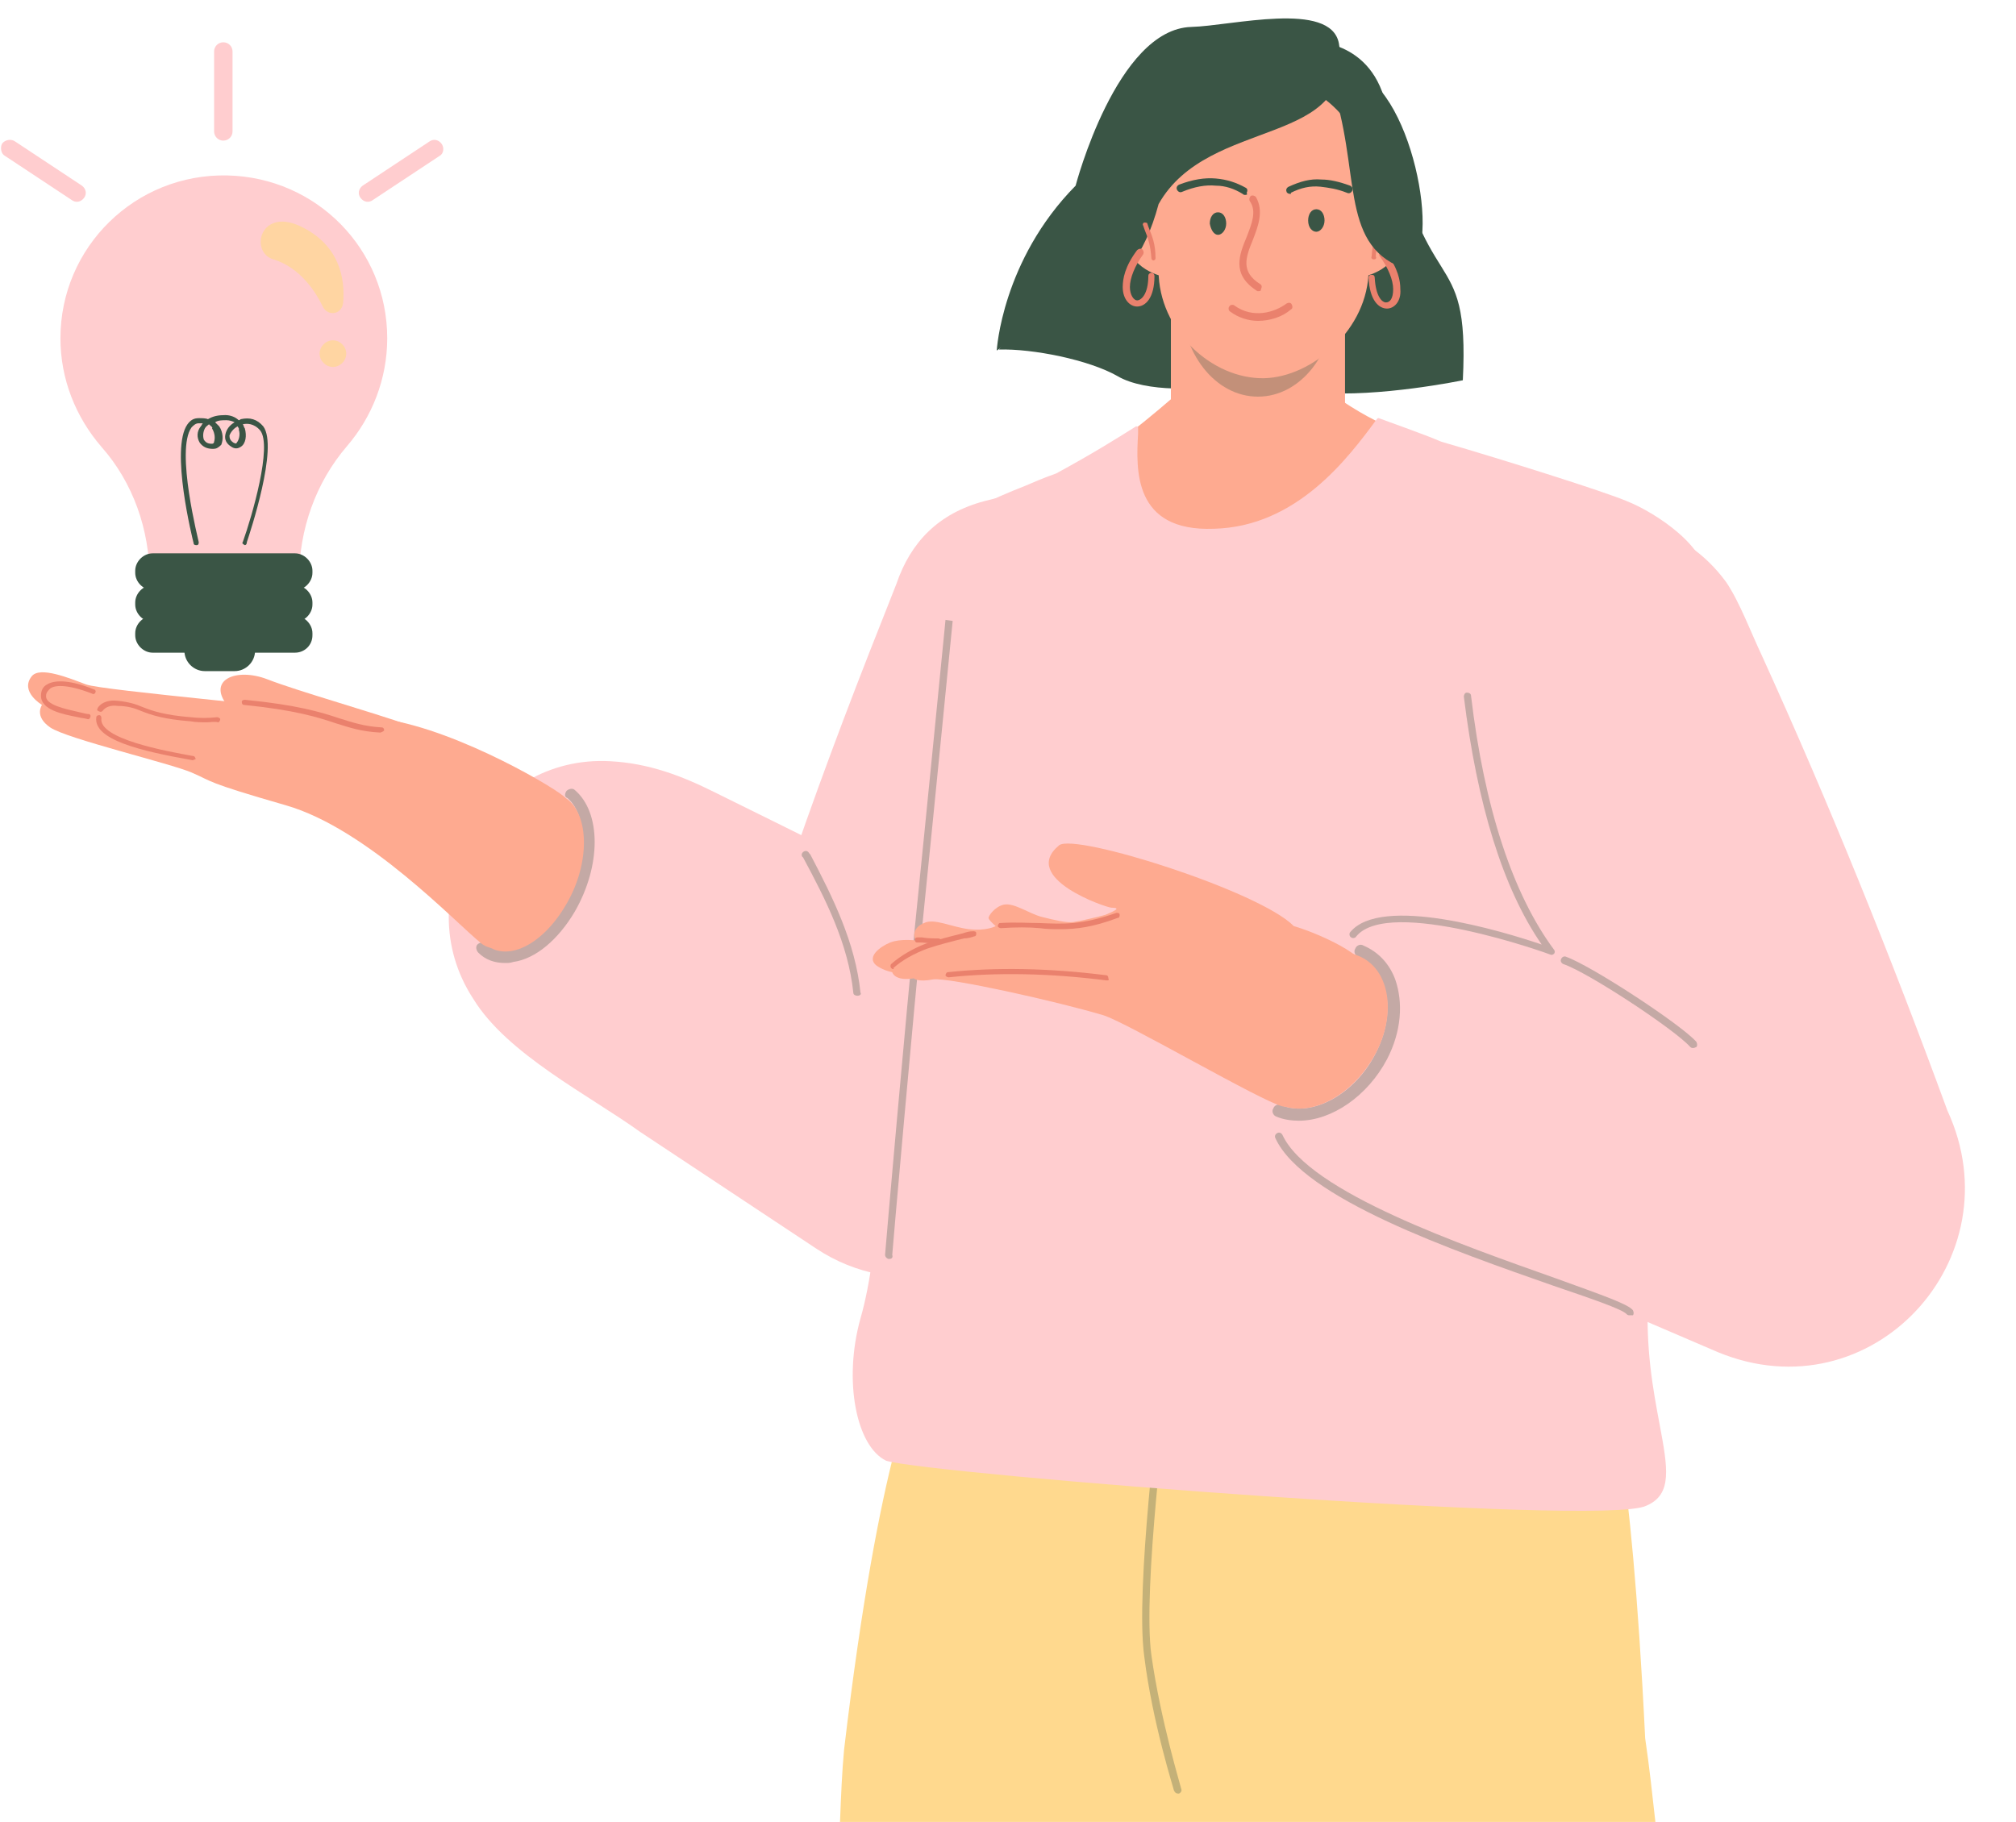 <?xml version="1.0" encoding="UTF-8" standalone="no"?><svg xmlns="http://www.w3.org/2000/svg" xmlns:xlink="http://www.w3.org/1999/xlink" data-name="图层 1" fill="#000000" height="177.9" preserveAspectRatio="xMidYMid meet" version="1" viewBox="-0.1 -1.8 196.8 177.9" width="196.8" zoomAndPan="magnify"><g><g><g data-name="0Â°F05"><g id="change1_13"><path d="m109,34.93c-2.8-1.6-8.3-2.7-11.6-2.6l12.9-14.4,7.9-1.3.9,18.9c-1.6.8-7.4,1-10.1-.6Z" data-name="Vector 13" fill="#3a5545"/></g><g id="change1_14"><path d="m127.6,2.23s6.4-.4,7.7,6.7c3.5,19.5,8.1,12.4,7.4,26.4,0,0-8.2,1.7-14.1,1.2,0,0-.1-7.8.2-11,.3-3-1.3-23.3-1.2-23.3h0Z" fill="#3a5545"/></g><g id="change2_8"><path d="m132.9,25.23l.5-6.9s3.3-.6,3.3,2.8c-.1,3.5-3.8,4.1-3.8,4.1Z" data-name="Vector 2" fill="#feaa90"/></g><g id="change2_9"><path d="m113.6,25.23l-.5-6.9s-3.3-.6-3.3,2.8c.1,3.5,3.8,4.1,3.8,4.1Z" data-name="Vector 3" fill="#feaa90"/></g><g><g data-name="Group 8"><g id="change2_3"><path d="m114.2,27.53h17v12.1c0,.8-1,2-1.8,2h-12.8c-1,0-2.4-1.4-2.4-2.1,0-.7,0-12,0-12Z" data-name="Rectangle 3" fill="#feaa90"/></g><g id="change1_4"><path d="m130.2,27.43c0,5.2-3.3,9.5-7.5,9.5s-7.5-4.3-7.5-9.5c0,0,15,0,15,0Z" data-name="Ellipse 1" fill="#3a5545" opacity="0.3"/></g></g></g><g id="change2_10"><path d="m123.3,35.13c-5.1.1-10.3-4.7-10.3-10.5l-.1-8.2c0-5.8,4.5-10.6,10.2-10.6s10.3,4.7,10.3,10.5l.1,8.2c0,5.8-5.5,10.5-10.2,10.6Z" data-name="Vector 4" fill="#feaa90"/></g><g id="change1_15"><path d="m113,18.13c-2.8,10.5-9.4,9.7-15.8,14.3,0,0,.5-8.8,7.7-16.1,0,0,4-15.3,11.3-15.5,3.9-.1,13.6-2.6,14.4,1.6,1.8,10.3-12.7,7-17.6,15.7h0Z" data-name="Vector 5" fill="#3a5545"/></g><g id="change3_11"><path d="m135.3,28.33c-.8,0-1.7-.8-1.8-3,0-.2.1-.3.3-.3s.3.1.3.3c.1,1.8.7,2.4,1.1,2.4s.7-.4.7-1.3-.5-2.1-1.3-3.2c-.1-.1-.1-.4.1-.5.1-.1.4-.1.5.1,1.2,1.6,1.4,2.8,1.4,3.6.1,1.2-.6,1.9-1.3,1.9Z" fill="#ea816d"/></g><g id="change3_12"><path d="m134,23.53h0c-.1,0-.3-.1-.2-.3.1-1.3.3-2.1.7-3.1l.1-.3c.1-.1.2-.2.3-.1.1,0,.2.2.1.3l-.1.3c-.4,1-.6,1.6-.7,2.9.1.2,0,.3-.2.3Z" fill="#ea816d"/></g><g id="change3_13"><path d="m112.5,23.63c-.1,0-.2-.1-.2-.2-.1-1.3-.3-1.9-.7-2.9l-.1-.3c-.1-.1,0-.3.1-.3s.3,0,.3.1l.1.3c.4,1,.7,1.7.7,3.1,0,.1-.1.2-.2.2h0Z" fill="#ea816d"/></g><g id="change3_14"><path d="m110.9,28.13c-.7,0-1.4-.7-1.4-1.9,0-.8.2-2,1.4-3.6.1-.1.3-.2.5-.1.1.1.2.3.1.5-.8,1.1-1.3,2.3-1.3,3.2,0,.8.4,1.3.7,1.3.4,0,1.1-.6,1.1-2.4,0-.2.2-.3.3-.3.2,0,.3.2.3.3,0,2.2-.9,3-1.7,3Z" fill="#ea816d"/></g><g><g id="change3_5"><path d="m122.7,26.63q-.1,0-.2-.1c-2.4-1.6-1.6-3.5-.9-5.2.5-1.3,1-2.5.3-3.5-.1-.2,0-.4.1-.5.2-.1.4,0,.5.1.8,1.4.2,2.9-.3,4.2-.7,1.7-1.2,3.1.7,4.3.2.1.2.3.1.5,0,.2-.1.2-.3.2Z" fill="#ea816d"/></g><g id="change1_7"><path d="m118.8,21.13c.4,0,.8-.5.8-1.1s-.3-1.1-.8-1.1-.8.5-.8,1.1c.1.6.4,1.1.8,1.1Z" data-name="Vector 11" fill="#3a5545"/></g><g id="change1_8"><path d="m128.4,20.83c.4,0,.8-.5.8-1.1s-.3-1.1-.8-1.1-.8.5-.8,1.1c0,.7.4,1.1.8,1.1Z" data-name="Vector 12" fill="#3a5545"/></g><g id="change1_9"><path d="m121.4,17.23q-.1,0-.2-.1c-.8-.5-1.7-.8-2.6-.8-1-.1-2.1.1-3.3.6-.2.1-.4,0-.5-.2s0-.4.2-.5c1.3-.5,2.5-.7,3.6-.6,1.1.1,2,.4,2.9.9.2.1.2.3.1.5.1.2,0,.2-.2.2Z" fill="#3a5545"/></g><g id="change1_10"><path d="m125.8,17.13c-.1,0-.3-.1-.3-.2-.1-.2,0-.4.2-.5,1.1-.5,2.1-.8,3.2-.7.8,0,1.7.2,2.8.6.2.1.3.3.2.5s-.3.3-.5.2c-1-.4-1.8-.5-2.6-.6-1-.1-1.9.1-2.9.6.1.1,0,.1-.1.1Z" fill="#3a5545"/></g><g id="change3_6"><path d="m122.7,29.53c-.9,0-1.9-.3-2.7-.9-.2-.1-.2-.4-.1-.5.1-.2.4-.2.5-.1,1.8,1.3,3.9.7,5.1-.2.2-.1.4-.1.5.1s.1.4-.1.5c-.8.7-2,1.1-3.2,1.1Z" fill="#ea816d"/></g></g><g id="change1_16"><path d="m129.2,4.63c3.7,8.6,1.3,16.2,6.5,19.2s3.3-13.2-1.9-17.7l-4.1-1.5h-.5Z" data-name="Vector 16" fill="#3a5545"/></g></g><g data-name="0"><g data-name="Group 2"><g id="change4_5"><path d="m156.8,133.13s-55.6-.1-67.3-.1c0,0-3.7,6.4-7.2,36-.2,2.1-.3,4.5-.4,7.1h79.6c-.3-2.7-.6-5.5-1-8.2-1.4-28.9-3.7-34.8-3.7-34.8Z" fill="#ffd98e"/></g><g id="change1_11"><path d="m114.9,173.33c-.2,0-.3-.1-.4-.3,0-.1-2.1-6.6-2.9-13.1-.9-6.5,1.5-25.3,1.6-26.1,0-.2.2-.4.4-.3.2,0,.4.2.3.4,0,.2-2.5,19.5-1.6,25.9s2.9,12.9,2.9,13c.1.2,0,.4-.2.5t-.1,0Z" fill="#3a5545" opacity="0.3"/></g></g><g><g id="change1_18"><path d="m157.1,133.03h-68.2s-1.7,5.3-1.7,6.3,70.8.9,71.2,0c.4-.9-1.3-6.3-1.3-6.3Z" data-name="Rectangle 6" fill="#3a5545"/></g><g id="change4_1"><path d="M134.8 132.93H137.2V140.23H134.8z" data-name="Rectangle 7" fill="#ffd98e"/></g><g id="change4_2"><path d="M94.3 132.93H96.7V140.23H94.3z" data-name="Rectangle 8" fill="#ffd98e"/></g><g id="change4_3"><path d="m116.1,139.93h-9.2c-.6,0-1-.4-1-1v-4.9c0-.6.4-1,1-1h9.2c.6,0,1,.4,1,1v4.9c0,.6-.5,1-1,1Zm-9.2-5.9v4.9h9.2v-4.9h-9.2Z" fill="#ffd98e"/></g><g id="change4_4"><path d="m115.9,136.93h-4.6c-.3,0-.5-.2-.5-.5s.2-.5.5-.5h4.6c.3,0,.5.2.5.5s-.2.5-.5.5Z" fill="#ffd98e"/></g></g></g><g><g data-name="45 main body"><g id="change2_6"><path d="m122.4,37.83c.4,0,.8,0,1.3-.1,3.6-.3,6.6-1.1,6.6-.8,4.2,2.9,7.3,4.1,16.6,6.8,2.6,1.8,7.8,3.1,3.6,3.4-7.5,13.4-13,27.5-34.3,28.1-13.9,1.8-13.7-27.9-13.7-27.9,0,0-.8,1.8-1.2-1,5.1-2.7,9.5-6.2,13.2-9.4.1-.3,3,.5,6.6.8.5,0,.9.1,1.3.1h0Z" data-name="Vector 18" fill="#feaa90"/></g><g id="change5_3"><path d="m140.6,41.33c-1.6-.7-5.6-2.1-6.1-2.3h-.1l-.1.1c-2.8,3.8-7.8,10.5-15.9,10.7-7.9.3-7.6-5.8-7.4-9.3v-.6c0-.1-.1-.1-.2-.1h0c-1.9,1.2-4.3,2.7-7.8,4.6-1.4.5-2.3.9-3,1.2-2,.8-2.3.9-6.7,3-5.8,6.2-6.3,26.7-6.8,45.9-.3,13-.6,25.5-2.6,32.4-1.7,6.1-.4,12.5,2.5,13.9,4.1,1.3,70,6.5,74.2,4.4,2.6-1.1,2.1-3.7,1.3-8-.6-3.2-1.4-7.4-1.1-12.6,1.3-11.8,2.1-25,3-37.4.8-12.4,1.6-23.9,2.6-32.3.4-3.2-4.9-6.7-7.7-7.8-2.1-.9-11.9-4-18.1-5.8Z" fill="#ffcdcf"/></g></g><g><g id="change5_1"><path d="m96,47.13c-4.5,1.2-7.2,4-8.6,8.1l-1.3,3.3c-3.5,8.8-6.8,17.6-9.8,26.5-1.5,4.5-2.9,9-4.4,13.4l25.4-9.1c-6.1-3.1-21.8-10.9-27.7-13.8-3.2-1.6-6.4-2.8-10.1-3-12.1-.7-20,13.1-13.4,23.2,3.3,5.4,11.3,9.4,16.3,13l17.2,11.4c7.7,5.1,18.1,3,23.3-4.7.9-1.2,1.6-3,2.2-4.3,6.3-14-3.2-24.1,1.8-38.6,1.7-3.9,2.6-11.8,0-15.7-5.6-8.5-1.7-12.1-10.9-9.7h0Z" data-name="Vector 19" fill="#ffcdcf"/></g><g data-name="Group 2"><g data-name="Group 3"><g id="change1_5"><path d="m49.2,92.23c-1,0-1.9-.3-2.6-1-.2-.2-.3-.6-.1-.8.2-.2.6-.3.8-.1.7.6,1.5.8,2.5.6,1.9-.3,3.8-1.9,5.2-4.4,2.2-3.8,2.4-8.6.3-10.4-.3-.1-.3-.4-.1-.7.2-.2.6-.3.8-.1,2.6,2.2,2.6,7.4,0,11.9-1.6,2.7-3.8,4.6-6,4.9-.3.1-.5.1-.8.1Z" fill="#3a5545" opacity="0.3"/></g><g id="change2_4"><path d="m47.5,80.03c1.7-3,4.3-4.7,6.3-4.4.6.1,1.1.3,1.6.7,2.1,1.8,2,6.5-.3,10.3-2.3,3.9-5.8,5.6-7.9,3.7-2.1-1.8-2-6.4.3-10.3Z" data-name="Vector 21" fill="#feaa90"/></g></g><g data-name="Group 4"><g id="change2_1"><path d="m37.5,68.43c-7.7-1.1-27.6-2.8-29.2-3.4s-4.5-1.8-5.3-.8c-1.2,1.5,1,2.8,1,2.8,0,0-.8,1.1.8,2.2,1.6,1.1,11.7,3.5,13.8,4.4s1.2.9,9.2,3.2c8,2.3,16.6,11.5,19.1,13.5,3.6,2.9,11.9-9,8.2-14.2-.3-.6-10.3-6.6-17.6-7.7h0Z" data-name="Vector 22" fill="#feaa90"/></g><g data-name="Group 33323"><g fill="#3a5545" id="change1_23"><path d="m19.9,60.03h2.9c1,0,1.7.8,1.7,1.7h0c0,1-.8,1.7-1.7,1.7h-2.9c-1,0-1.7-.8-1.7-1.7h0c0-1,.8-1.7,1.7-1.7Z" data-name="Vector 23"/><path d="m22.8,63.73h-2.9c-1.1,0-2-.9-2-2s.9-2,2-2h2.9c1.1,0,2,.9,2,2s-.9,2-2,2Zm-2.9-3.5c-.8,0-1.5.7-1.5,1.5s.7,1.5,1.5,1.5h2.9c.8,0,1.5-.7,1.5-1.5s-.7-1.5-1.5-1.5h-2.9Z"/></g><g id="change5_5"><path d="m5.8,31.23c0-8.9,7.3-16.1,16.3-15.9,8.7.2,15.6,7.2,15.6,15.9,0,4-1.5,7.7-3.9,10.5-3.1,3.6-4.7,8.2-4.7,12.9v1.5h-14.6v-1.5c0-4.7-1.6-9.3-4.7-12.8-2.5-2.9-4-6.6-4-10.6h0Z" data-name="Vector 24" fill="#ffcdcf"/></g><g fill="#3a5545" id="change1_19"><path d="m14.8,52.43h13.9c.8,0,1.4.6,1.4,1.4v.2c0,.8-.6,1.4-1.4,1.4h-13.9c-.8,0-1.4-.6-1.4-1.4v-.2c0-.7.6-1.4,1.4-1.4Z" data-name="Vector 25"/><path d="m28.7,55.83h-13.9c-.9,0-1.7-.8-1.7-1.7v-.2c0-.9.8-1.7,1.7-1.7h13.9c.9,0,1.7.8,1.7,1.7v.2c0,.9-.8,1.7-1.7,1.7Zm-13.9-3.1c-.7,0-1.2.5-1.2,1.2v.2c0,.7.5,1.2,1.2,1.2h13.9c.7,0,1.2-.5,1.2-1.2v-.2c0-.7-.5-1.2-1.2-1.2h-13.9Z"/></g><g fill="#3a5545" id="change1_1"><path d="m14.8,55.53h13.9c.8,0,1.4.6,1.4,1.4v.2c0,.8-.6,1.4-1.4,1.4h-13.9c-.8,0-1.4-.6-1.4-1.4v-.1c0-.8.6-1.5,1.4-1.5Z" data-name="Vector 26"/><path d="m28.7,58.93h-13.9c-.9,0-1.7-.8-1.7-1.7v-.2c0-.9.8-1.7,1.7-1.7h13.9c.9,0,1.7.8,1.7,1.7v.2c0,.9-.8,1.7-1.7,1.7Zm-13.9-3.1c-.7,0-1.2.5-1.2,1.2v.2c0,.7.5,1.2,1.2,1.2h13.9c.7,0,1.2-.5,1.2-1.2v-.2c0-.7-.5-1.2-1.2-1.2h-13.9Z"/></g><g fill="#3a5545" id="change1_6"><path d="m14.8,58.63h13.9c.8,0,1.4.6,1.4,1.4v.2c0,.8-.6,1.4-1.4,1.4h-13.9c-.8,0-1.4-.6-1.4-1.4v-.2c0-.7.6-1.4,1.4-1.4Z" data-name="Vector 27"/><path d="m28.7,61.93h-13.9c-.9,0-1.7-.8-1.7-1.7v-.2c0-.9.8-1.7,1.7-1.7h13.9c.9,0,1.7.8,1.7,1.7v.2c0,1-.8,1.7-1.7,1.7Zm-13.9-3c-.7,0-1.2.5-1.2,1.2v.2c0,.7.5,1.2,1.2,1.2h13.9c.7,0,1.2-.5,1.2-1.2v-.3c0-.7-.5-1.2-1.2-1.2h-13.9v.1Z"/></g><g id="change1_17"><path d="m23.8,51.43s-.1,0,0,0c-.2-.1-.3-.2-.2-.3.9-2.5,2.9-9.4,1.7-10.9-.6-.7-1.3-.7-1.7-.6h0c.1.1.1.3.2.4.2.7.1,1.5-.4,1.8-.3.2-.6.2-.9,0-.5-.3-.7-.7-.6-1.2s.4-.9.9-1.2c-.2-.1-.5-.2-.8-.2-.4,0-.8,0-1.1.2.1.1.3.3.4.4.4.6.4,1.3.2,1.8-.3.3-.5.4-.8.4-.6,0-1-.2-1.3-.6-.3-.5-.3-1.1.1-1.6.1-.1.1-.2.2-.3h-.4c-.3,0-.5.2-.7.4-1.6,2.2.7,11.1.7,11.2s0,.3-.2.3c-.1,0-.3,0-.3-.2-.1-.4-2.3-9.2-.6-11.6.3-.4.6-.6,1.1-.6.3,0,.7,0,.9.1.5-.3,1-.4,1.7-.4.5,0,1,.2,1.3.5q.1,0,.2-.1c.9-.2,1.6,0,2.2.7,1.5,2-1.3,10.4-1.6,11.3,0,.2-.1.3-.2.3Zm-3.5-11.8c-.1.1-.3.2-.4.4-.2.4-.2.8-.1,1.1.2.3.4.4.8.4,0,0,.2,0,.2-.2.1-.3.1-.8-.2-1.3.1-.1-.1-.2-.3-.4Zm2.8.2c-.4.2-.7.6-.8.9,0,.3.1.5.4.7.2.1.3.1.3,0,.2-.2.4-.8.2-1.3.1,0,0-.1-.1-.3Z" fill="#3a5545"/></g><g id="change4_6"><path d="m31.4,28.13c.5,1,1.9.8,2-.4.2-2.4-.4-5.5-3.9-7.3-4.2-2.2-5.3,2.4-2.9,3.1,2.3.7,3.9,2.7,4.8,4.6h0Z" data-name="Vector 29" fill="#ffd98e" opacity="0.68"/></g><g id="change4_7"><path d="m32.4,34.03c-.7,0-1.3-.6-1.3-1.3s.6-1.3,1.3-1.3,1.3.6,1.3,1.3-.6,1.3-1.3,1.3Z" data-name="Vector 30" fill="#ffd98e" opacity="0.68"/></g></g><g id="change2_2"><path d="m42.9,74.53s-.2-4.5-2.7-5.4c-4.6-1.6-11.1-3.4-14.2-4.6-3.1-1.2-6.1.1-3.7,2.8,1.5,1.7,7.6,2.2,7.6,2.2l13,5Z" data-name="Vector 31" fill="#feaa90"/></g><g id="change3_1"><path d="m20.1,68.73c-.5,0-1.1,0-1.6-.1-2.6-.2-3.8-.6-4.8-1-.7-.3-1.4-.5-2.3-.5-.7-.1-1.2.1-1.5.5-.1.1-.2.1-.4,0s-.1-.2,0-.4c.4-.5,1.1-.7,1.9-.6,1,.1,1.7.3,2.4.6,1,.4,2.2.8,4.7,1,.9.1,1.7.1,2.6,0,.1,0,.3.1.3.2s-.1.3-.2.3c-.4-.1-.7,0-1.1,0Z" fill="#ea816d"/></g><g id="change3_2"><path d="m18.7,72.43h0c-5.1-.9-9.7-2-9.4-4.2,0-.1.1-.2.3-.2.1,0,.2.1.2.3-.3,2,6.2,3.2,9,3.7.1,0,.2.2.2.3-.1,0-.2.1-.3.1Z" fill="#ea816d"/></g><g id="change3_3"><path d="m8.5,68.43h0c-.3-.1-.6-.1-1-.2-1.5-.3-3.6-.7-3.6-2.1,0-.5.2-.9.6-1.1.8-.5,2.4-.4,4.6.5.1,0,.2.2.1.3,0,.1-.2.2-.3.1-2.6-1-3.7-.8-4.1-.5-.2.2-.4.4-.4.7-.1.9,1.9,1.3,3.2,1.6.4.1.8.2,1,.2.1,0,.2.2.1.3,0,.1-.1.2-.2.2Z" fill="#ea816d"/></g></g><g id="change3_4"><path d="m37,69.73h0c-1.9-.1-3-.5-4.3-.9-1.8-.6-4-1.3-9-1.8-.1,0-.2-.1-.2-.3,0-.1.1-.2.3-.2,5.1.5,7.4,1.2,9.2,1.8,1.3.4,2.4.8,4.2.9.1,0,.2.1.2.3-.1.1-.3.2-.4.2Z" fill="#ea816d"/></g><g data-name="Group 33092" fill="#ffcdcf" id="change5_2"><path d="m21.7,2.33h0c-.5,0-.9.4-.9.9v7.8c0,.5.4.9.9.9h0c.5,0,.9-.4.9-.9V3.23c0-.5-.4-.9-.9-.9Z" data-name="Rectangle 50"/><path d="m43,12.23h0c-.3-.4-.8-.5-1.2-.2l-6.5,4.3c-.4.3-.5.8-.2,1.2h0c.3.4.8.5,1.2.2l6.5-4.3c.4-.2.5-.8.2-1.2Z" data-name="Rectangle 51"/><path d="m.1,12.23H.1c.3-.4.9-.5,1.3-.2l6.5,4.3c.4.3.5.8.2,1.2h0c-.3.4-.8.5-1.2.2L.4,13.43C0,13.23-.1,12.63.1,12.23Z" data-name="Rectangle 52"/></g></g><g id="change1_2"><path d="m86.7,121.13h0c-.2,0-.4-.2-.4-.4s2.1-24.2,3-32.9c.9-8.8,2.9-29.1,2.9-29.1l.7.1s-2,20.3-2.9,29.1c-.9,8.7-3,32.6-3,32.8.1.3-.1.4-.3.4Z" fill="#3a5545" opacity="0.3"/></g><g id="change1_3"><path d="m83.6,95.43c-.2,0-.4-.1-.4-.3-.5-4.8-2.7-9.1-4.9-13.2l-.1-.1c-.1-.2,0-.4.2-.5s.4,0,.5.2l.1.1c2.2,4.2,4.4,8.6,4.9,13.5.1.1,0,.3-.3.3h0Z" fill="#3a5545" opacity="0.3"/></g></g><g data-name="Group 5"><g data-name="Group 6"><g id="change5_4"><path d="m136.2,60.33c-2.3,4.5-2,8.8,0,13l1.5,3.7c4,9.8,8.2,19.6,12.8,29.1,2.2,4.8,4.6,9.6,6.9,14.4l22.4-23.6-22.8-7c-6.9-1.9-16.2-5.9-23.4-5.3-8.1.6-14.2,7.6-13.6,15.6.9,12.8,16.3,16.1,25.7,20.6l21.9,9.4c15,6.2,29.1-9.1,22.4-23.6-5.5-15-11.5-29.9-18.1-44.4-1-2.1-2.2-5.3-3.5-7.2-8.2-11.2-27-6.2-32.2,5.3h0Z" data-name="Vector 38" fill="#ffcdcf"/></g><g id="change1_12"><path d="m151.4,91.43h-.1c-.2-.1-15.8-5.7-19-1.8-.1.2-.4.2-.5.1-.2-.1-.2-.4-.1-.5,3-3.7,14.9-.1,18.7,1.2-3.8-5.5-6.3-13.7-7.6-24.2,0-.2.1-.4.3-.4s.4.1.4.3c1.3,11,4.1,19.4,8.1,24.8.1.1.1.3,0,.4,0,0-.1.1-.2.1Z" fill="#3a5545" opacity="0.3"/></g></g><g id="change1_21"><path d="m165.2,100.53c-.1,0-.2,0-.3-.1-1.5-1.7-10-7.3-12.4-8.1-.2-.1-.3-.3-.2-.5s.3-.3.5-.2c2.5.9,11.2,6.6,12.7,8.3.1.2.1.4,0,.5q-.2.1-.3.1Z" fill="#3a5545" opacity="0.3"/></g><g id="change1_22"><path d="m159,126.63c-.1,0-.2,0-.3-.1-.4-.5-3.7-1.6-7.2-2.8-9.7-3.4-24.4-8.5-27.1-14.4-.1-.2,0-.4.2-.5s.4,0,.5.2c2.6,5.6,17.7,10.8,26.7,14,4.7,1.7,7,2.5,7.5,3.1.1.2.1.4,0,.5-.1,0-.2,0-.3,0Z" fill="#3a5545" opacity="0.3"/></g><g data-name="Group 7"><g data-name="Group 8"><g id="change1_20"><path d="m126.7,107.63c-.7,0-1.5-.1-2.2-.4-.3-.1-.5-.5-.3-.8.1-.3.5-.5.8-.3,3,1.2,7.2-1.1,9.2-5.1,1.2-2.3,1.5-4.9.7-6.8-.5-1.3-1.3-2.2-2.4-2.6-.3-.1-.5-.5-.3-.8.1-.3.5-.5.8-.3,1.4.6,2.5,1.7,3.1,3.3.8,2.3.6,5.1-.8,7.8-1.9,3.6-5.4,6-8.6,6Z" fill="#3a5545" opacity="0.3"/></g><g id="change2_5"><path d="m123.3,96.63c1.6-3.1,4.4-5.2,7-5.4.8-.1,1.5,0,2.2.3,3,1.2,3.8,5.5,1.7,9.5s-6.2,6.3-9.2,5.1-3.7-5.4-1.7-9.5h0Z" data-name="Vector 43" fill="#feaa90"/></g></g><g data-name="Group 9"><g id="change2_7"><path d="m126.2,88.63c-3.3-3.4-21.3-9.1-22.9-7.9-3.9,3.2,4.6,6.1,5.1,6.1,1.1,0,.1.4-.6.7-.7.2-2.4.6-3.1.7s-1.9-.2-3.1-.5-2.7-1.4-3.7-1.2c-.9.2-1.5,1.1-1.5,1.3s.7.8.7.8c0,0-.9.5-2.6.3s-3.4-1.1-4.4-.6c-1,.4-1.1,1.2-.8,1.7,0,0-1.5-.2-2.5.2-1,.4-2.3,1.4-1.4,2.2,0,0,.6.5,1.6.7,0,0,.2.9,2.1.6,0,0,.4.4,1.9.1,1.5-.2,11.9,2.1,16.6,3.5,2.3.7,15.4,8.4,17.5,8.9,1.2.3,8.7-2.3,8.3-12.7.6-2-5.4-4.4-7.2-4.9h0Z" data-name="Vector 44" fill="#feaa90"/></g><g id="change3_7"><path d="m107.9,93.93h0c-5.5-.7-10.7-.8-15.4-.3-.1,0-.3-.1-.3-.2s.1-.3.2-.3c4.7-.5,10-.4,15.5.3.1,0,.2.1.2.3.1.2,0,.2-.2.2Z" fill="#ea816d"/></g><g id="change3_8"><path d="m87.1,92.83q-.1,0-.2-.1c-.1-.1-.1-.3,0-.4.9-.8,2.1-1.5,3.4-2,1.2-.4,2.4-.7,3.6-1,.3-.1.6-.2,1-.2.1,0,.3,0,.3.2,0,.1,0,.3-.2.3-.3.1-.6.2-1,.2-1.2.3-2.4.6-3.6,1-1.3.5-2.4,1.1-3.3,1.9q.1.1,0,.1Z" fill="#ea816d"/></g><g id="change3_9"><path d="m103.4,88.93c-.6,0-1.3,0-2-.1-1.1-.1-2.3-.1-3.8,0-.1,0-.3-.1-.3-.2s.1-.3.2-.3c1.6-.1,2.8,0,3.9,0,2.3.1,4.1.2,7.5-1,.1,0,.3,0,.3.2,0,.1,0,.3-.2.3-2.4.9-4,1.1-5.6,1.1Z" fill="#ea816d"/></g><g id="change3_10"><path d="m91.1,90.33c-.5,0-.9-.1-1.3-.1h-.4c-.1,0-.2-.1-.2-.3,0-.1.1-.2.3-.2h.4c.5.1,1.1.1,1.6.1.1,0,.3.1.3.2s-.1.3-.2.3h-.5Z" fill="#ea816d"/></g></g></g></g></g></g></g></svg>